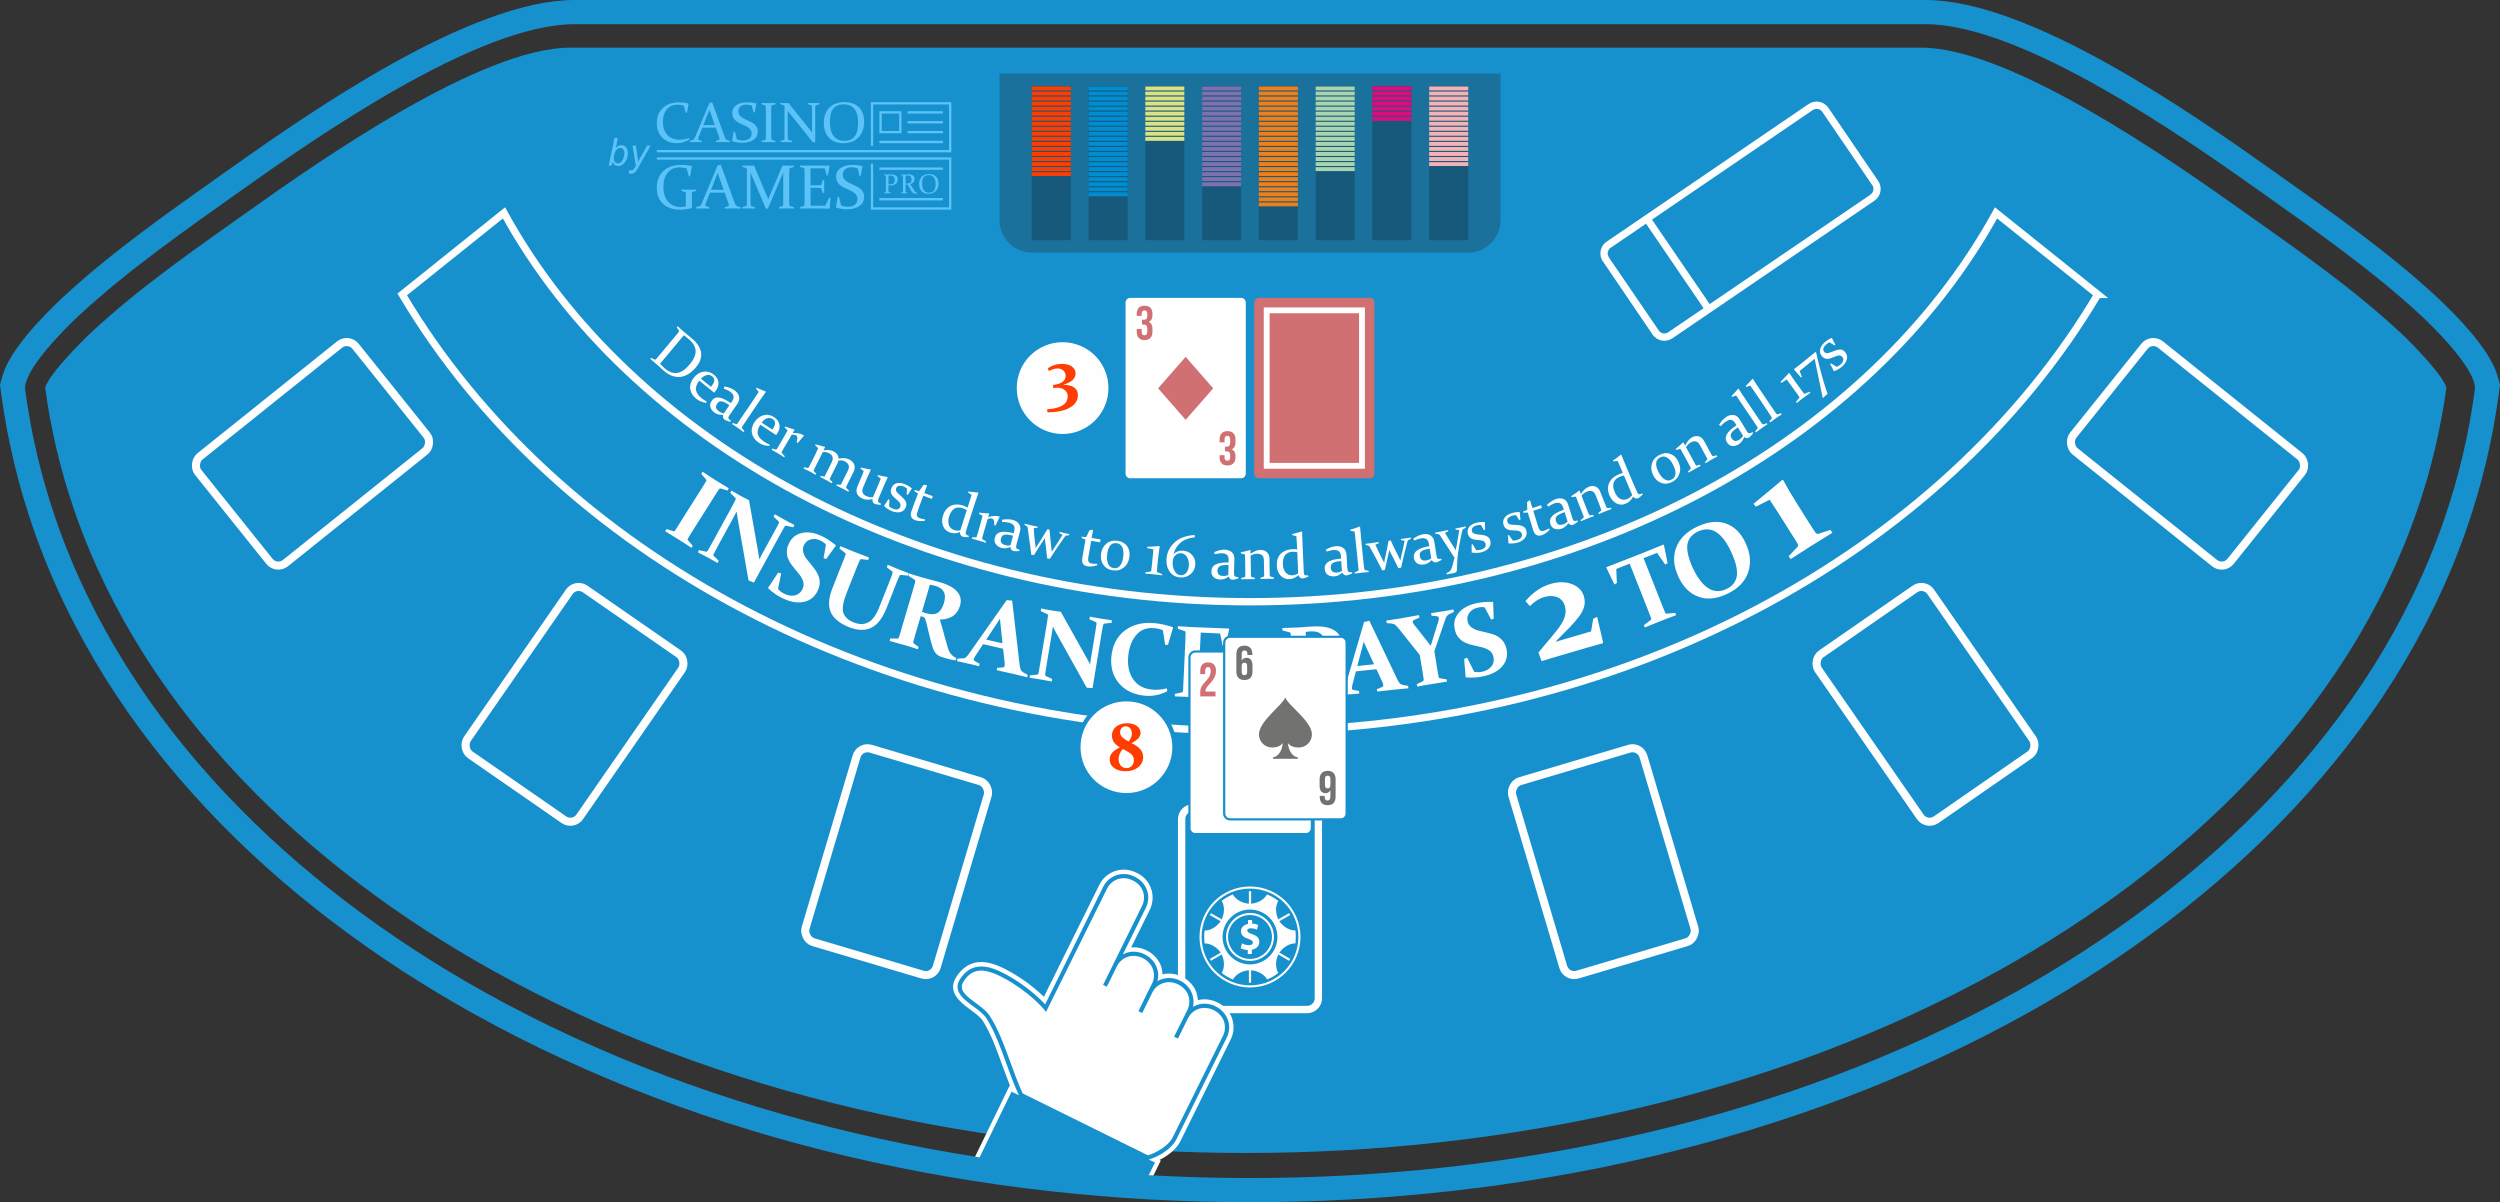 <?xml version="1.0" encoding="UTF-8"?>
<!DOCTYPE svg PUBLIC "-//W3C//DTD SVG 1.1//EN" "http://www.w3.org/Graphics/SVG/1.1/DTD/svg11.dtd">
<!-- Creator: CorelDRAW X7 -->
<svg xmlns="http://www.w3.org/2000/svg" xml:space="preserve" width="2015px" height="969px" version="1.1" style="shape-rendering:geometricPrecision; text-rendering:geometricPrecision; image-rendering:optimizeQuality; fill-rule:evenodd; clip-rule:evenodd"
viewBox="0 0 20150 9690"
 xmlns:xlink="http://www.w3.org/1999/xlink">
 <rect x="0" y="0" width="20150" height="9690" fill="#333333" stroke="none"/>
 <defs>
  <style type="text/css">
   <![CDATA[
    .str0 {stroke:#FEFEFE;stroke-width:59.047}
    .str1 {stroke:#FEFEFE;stroke-width:59.047}
    .fil1 {fill:none}
    .fil16 {fill:#FEFEFE}
    .fil12 {fill:#F5B2B6}
    .fil9 {fill:#EF7F1A}
    .fil11 {fill:#E5097F}
    .fil7 {fill:#DBE285}
    .fil10 {fill:#A8D4AF}
    .fil8 {fill:#7E71B1}
    .fil6 {fill:#008DD2}
    .fil20 {fill:#1691CE}
    .fil0 {fill:#1691CE}
    .fil21 {fill:#1691CE}
    .fil4 {fill:#17597A}
    .fil3 {fill:#1A719C}
    .fil24 {fill:#5BC3F7}
    .fil17 {fill:#D07073}
    .fil5 {fill:#FF3D00}
    .fil2 {fill:#FEFEFE;fill-rule:nonzero}
    .fil18 {fill:#1691CE;fill-rule:nonzero}
    .fil15 {fill:#727271;fill-rule:nonzero}
    .fil22 {fill:#727271;fill-rule:nonzero}
    .fil14 {fill:#D07073;fill-rule:nonzero}
    .fil23 {fill:#D07073;fill-rule:nonzero}
    .fil19 {fill:#FF3D00;fill-rule:nonzero}
    .fil13 {fill:white;fill-rule:nonzero}
   ]]>
  </style>
 </defs>
 <g id="Layer_x0020_1">
  <g id="_931519056">
   <path class="fil0" d="M19718 3124c-32,-108 -295,-374 -375,-447 -389,-361 -833,-669 -1265,-975 -585,-416 -1876,-1318 -2593,-1318 -3630,0 -7259,0 -10888,0 -718,0 -2009,902 -2594,1318 -432,306 -876,614 -1265,975 -79,73 -343,339 -374,447 45,336 124,667 234,987 563,1636 1885,2881 3367,3708 1829,1019 3992,1474 6076,1474 2083,0 4246,-455 6075,-1474 1483,-827 2804,-2072 3367,-3708 110,-320 189,-651 235,-987z"/>
   <path class="fil1 str0" d="M16908 2373c-1235,2083 -3831,3518 -6833,3518 -3002,0 -5598,-1435 -6833,-3518l820 -657c1013,1845 3324,3134 6013,3134 2689,0 5000,-1289 6013,-3134l820 657z"/>
   <rect class="fil1 str1" x="9524" y="6511" width="1102" height="1626" rx="91" ry="91"/>
   <rect class="fil1 str1" transform="matrix(1.057 0.314 -0.314 1.057 6930.11 6008.51)" width="1000" height="1475" rx="83" ry="83"/>
   <rect class="fil1 str1" transform="matrix(0.906 0.628 -0.628 0.906 4640.64 4694.89)" width="1000" height="1475" rx="83" ry="83"/>
   <rect class="fil1 str1" transform="matrix(0.689 0.86 -0.86 0.689 2808.54 2719.74)" width="1000" height="1475" rx="83" ry="83"/>
   <rect class="fil1 str1" transform="matrix(-1.057 0.314 0.314 1.057 13219.9 6008.51)" width="1000" height="1475" rx="83" ry="83"/>
   <rect class="fil1 str1" transform="matrix(-0.906 0.628 0.628 0.906 15509.4 4694.89)" width="1000" height="1475" rx="83" ry="83"/>
   <rect class="fil1 str1" transform="matrix(-0.689 0.86 0.86 0.689 17341.5 2719.74)" width="1000" height="1475" rx="83" ry="83"/>
   <path class="fil2" d="M5586 4273c-8,13 -16,26 -23,37 -7,11 -13,21 -18,30 -4,7 -3,13 4,20l34 38 -9 18c-32,-21 -66,-44 -105,-68 -39,-25 -75,-47 -107,-66l9 -18 54 17c7,2 12,0 16,-5 6,-9 12,-19 20,-30 7,-12 15,-24 23,-38l172 -272c7,-11 14,-22 19,-31 6,-9 11,-18 16,-26 4,-6 3,-11 -1,-16l-37 -43 10 -18c31,21 65,44 104,68 39,25 75,47 107,66l-9 18 -54 -16c-6,-2 -11,-1 -15,5 -6,8 -12,16 -18,26 -6,9 -12,19 -19,30l-173 274zm166 192c-3,7 -3,13 2,17l39 38 -9 18c-32,-18 -58,-32 -78,-44 -20,-11 -47,-25 -80,-42l7 -18 55 12c7,2 12,0 15,-5 11,-19 24,-43 40,-71l154 -282c13,-24 23,-43 31,-59 3,-7 3,-12 -2,-17l-40 -39 9 -19c32,19 58,33 75,43 23,13 46,24 67,34l75 424c3,17 5,35 8,54 9,-17 17,-33 25,-48l101 -185c12,-22 23,-42 31,-59 3,-6 2,-11 -3,-16l-39 -37 10 -19c32,18 58,33 78,44 21,12 47,26 80,42l-9 19 -55 -12c-7,-2 -11,1 -15,7 -9,15 -20,34 -33,58l-215 393 -43 -18 -88 -502c-2,-15 -5,-33 -8,-53 -9,17 -17,34 -25,48l-123 225c-15,28 -27,51 -37,69zm905 -76c-13,-14 -28,-25 -46,-33 -26,-12 -52,-15 -77,-8 -25,7 -43,22 -54,46 -7,14 -10,28 -8,41 1,13 4,26 10,39 6,12 14,25 24,37 9,12 19,24 30,37 12,14 23,29 34,44 12,16 20,32 27,49 7,18 10,36 10,56 0,19 -6,40 -16,63 -23,50 -60,80 -111,91 -50,11 -106,2 -168,-27 -44,-20 -84,-48 -120,-82l-1 -4 81 -123 24 7 -25 125c14,17 32,30 53,40 31,14 60,18 86,11 26,-7 46,-24 58,-50 7,-15 10,-29 9,-42 -1,-13 -5,-26 -11,-39 -6,-13 -14,-25 -24,-38 -10,-12 -20,-24 -31,-37 -11,-14 -23,-29 -34,-44 -11,-15 -20,-31 -26,-48 -6,-17 -10,-35 -9,-55 0,-19 5,-40 16,-63 21,-46 56,-75 105,-86 48,-11 101,-3 158,24 36,16 74,41 115,74l1 4 -78 108 -21 -7 19 -110zm116 13c34,14 72,30 115,47 43,17 82,31 116,44l-6 20 -54 -6c-7,-1 -12,2 -14,8 -4,9 -8,18 -12,29 -5,10 -9,21 -14,33l-82 207c-27,69 -35,120 -25,154 11,34 39,61 85,79 45,18 85,17 118,-2 34,-18 63,-59 87,-121l84 -212c5,-12 9,-23 13,-33 4,-11 7,-21 10,-30 2,-6 1,-11 -5,-15l-41 -31 7 -21c32,14 61,26 85,36 23,9 51,19 85,32l-5 20 -57 -6c-7,-1 -11,2 -14,9 -4,8 -8,17 -12,28 -4,10 -9,21 -14,34l-75 191c-34,86 -76,141 -126,164 -50,24 -109,22 -177,-4 -77,-31 -126,-71 -149,-121 -22,-50 -18,-114 13,-193l82 -208c5,-12 10,-24 14,-34 3,-10 7,-20 10,-28 2,-7 1,-12 -4,-16l-45 -35 7 -19zm610 693c-4,16 -8,30 -12,42 -3,12 -6,23 -9,33 -2,9 -1,15 5,18l36 25 -4 20c-29,-10 -64,-20 -107,-33 -45,-13 -85,-24 -121,-34l4 -20 56 1c7,0 12,-3 14,-9 3,-10 7,-21 11,-34 4,-13 8,-27 12,-43l91 -308c3,-13 7,-25 10,-36 3,-10 5,-20 8,-29 1,-7 0,-12 -6,-16l-47 -30 4 -20c36,12 73,23 111,34 8,2 18,5 30,8 12,3 27,7 44,12 15,4 28,7 39,10 10,3 19,5 25,7 66,19 113,45 139,77 27,32 34,69 22,112 -12,38 -31,66 -58,84 -27,17 -62,27 -105,28 12,38 21,69 27,92 6,24 12,47 19,69 6,23 12,43 17,61 5,17 11,32 17,43 4,5 7,10 11,14 3,4 7,8 11,11 4,3 8,7 13,10 5,3 11,6 17,9l-5 20c-26,-4 -56,-10 -88,-20 -26,-7 -43,-14 -53,-21 -9,-6 -17,-14 -23,-22 -9,-13 -17,-28 -22,-46 -6,-18 -11,-38 -17,-60 -6,-22 -11,-45 -17,-70 -5,-25 -12,-49 -18,-73 -3,-8 -4,-13 -6,-18 -1,-5 -3,-8 -4,-11 -2,-2 -5,-5 -7,-6 -2,-2 -6,-4 -10,-5l-16 -5 -38 129zm48 -163c14,4 26,8 37,12 37,10 66,9 89,-4 22,-14 39,-40 51,-79 11,-38 11,-68 -1,-90 -11,-22 -34,-39 -69,-49 -6,-2 -12,-3 -19,-5 -7,-1 -15,-3 -24,-4l-64 219zm493 260l-45 68c-9,13 -16,23 -21,32 -5,8 -8,14 -9,19 -1,4 -1,8 1,11 2,3 5,5 10,8l35 20 -3 20c-38,-10 -69,-17 -93,-22 -25,-6 -53,-12 -85,-19l2 -20 45 -3c11,0 19,-3 25,-9 7,-6 14,-14 23,-27l305 -433 44 4 60 517c3,20 6,34 10,41 3,8 10,14 19,20l36 20 -3 20c-35,-9 -71,-18 -107,-26 -47,-11 -94,-21 -139,-31l3 -19 41 -3c6,0 10,-1 13,-3 3,-2 5,-5 6,-10 1,-5 1,-13 1,-22 -1,-9 -2,-21 -4,-36l-9 -80 -161 -37zm136 -206c-8,12 -16,25 -25,39l-86 130 131 30 -16 -153c-1,-16 -3,-32 -4,-46zm364 448c-1,8 1,13 8,16l48 22 -2 21c-36,-7 -65,-12 -88,-16 -23,-4 -53,-8 -90,-14l1 -20 56 -5c7,-1 12,-5 13,-11 4,-22 9,-48 14,-79l53 -318c4,-26 7,-48 10,-66 1,-7 -2,-12 -8,-15l-50 -24 2 -21c37,8 65,13 85,16 26,5 51,8 74,11l210 375c9,15 17,31 26,48 2,-18 5,-36 8,-53l34 -207c4,-26 8,-48 10,-67 1,-6 -2,-11 -8,-14l-49 -22 3 -21c36,7 66,12 88,16 24,4 53,8 89,13l-1 21 -57 6c-6,1 -10,5 -12,12 -3,17 -7,39 -12,66l-73 442 -47 -3 -248 -445c-7,-14 -15,-30 -25,-48 -3,20 -5,38 -8,54l-42 252c-5,32 -9,58 -12,78zm990 -237l-23 1 -18 -118c-20,-9 -43,-15 -68,-17 -59,-6 -107,11 -144,52 -37,41 -59,97 -67,169 -8,77 5,140 38,189 34,50 84,78 152,85 38,4 78,1 121,-10l3 23c-57,31 -119,43 -187,36 -87,-10 -155,-43 -204,-102 -48,-58 -68,-131 -59,-217 10,-92 47,-161 112,-209 65,-47 145,-66 240,-56 47,5 95,16 143,32l2 4 -41 138zm186 -143l102 4c65,3 133,6 203,8l3 3 -31 133 -22 3 -21 -99 -156 -7 -10 214 22 1c23,1 48,1 75,2 7,0 12,-3 15,-10l16 -55 27 0c-2,39 -4,68 -5,88 -1,19 -2,47 -3,86l-26 1 -13 -58c-2,-7 -6,-11 -12,-11 -27,-2 -53,-4 -76,-5l-22 -1 -6 139c-1,29 -2,59 -3,88l161 7 56 -104 25 -2 -17 150 -3 3c-67,-4 -132,-7 -195,-10l-107 -5c-34,-1 -70,-3 -107,-4l-1 -20 55 -12c6,-2 10,-6 11,-12 1,-11 2,-23 2,-36 1,-14 2,-28 2,-45l15 -321c0,-13 1,-26 1,-37 1,-11 1,-21 1,-30 0,-7 -3,-12 -9,-14l-53 -18 -1 -21c38,3 74,5 107,7zm935 289c15,2 31,3 46,2 35,-1 62,-13 79,-36 18,-22 25,-55 24,-99 -2,-43 -13,-74 -31,-94 -19,-20 -47,-29 -85,-27 -14,0 -29,2 -44,5l11 249zm6 149c1,16 2,30 2,43 1,13 2,24 3,34 0,7 4,11 11,13l60 14 2 20c-42,1 -85,2 -131,4 -46,3 -88,5 -125,7l-3 -19 53 -18c7,-2 11,-6 11,-13 -1,-10 -1,-23 -1,-36 -1,-13 -1,-28 -2,-44l-15 -321c0,-14 -1,-26 -1,-37 -1,-11 -2,-21 -2,-30 -1,-7 -4,-12 -11,-13l-54 -14 -3 -20c38,-1 76,-2 112,-4 26,-1 50,-2 74,-5 24,-2 45,-3 65,-4 73,-3 128,7 167,30 39,24 59,60 61,110 3,58 -15,104 -52,138 -38,35 -92,53 -163,56 -19,1 -40,1 -63,-1l5 110zm388 -81l-21 78c-4,16 -7,28 -9,37 -2,10 -3,17 -3,22 1,4 3,7 5,10 3,2 7,3 12,4l40 7 3 21c-39,3 -70,6 -95,8 -25,3 -54,6 -87,11l-4 -20 42 -17c10,-4 17,-10 21,-17 4,-8 8,-18 13,-33l148 -508 43 -11 224 470c9,18 16,30 22,36 7,6 15,10 26,12l40 7 3 20c-36,3 -72,6 -109,10 -48,5 -96,11 -142,16l-4 -19 39 -16c5,-2 9,-5 11,-7 2,-3 3,-7 2,-11 0,-6 -2,-13 -6,-21 -4,-9 -9,-20 -15,-33l-34 -73 -165 17zm62 -239c-3,14 -7,29 -11,45l-40 151 135 -14 -65 -140c-7,-15 -13,-29 -19,-42zm541 33l51 -165c5,-14 9,-26 11,-36 3,-10 4,-18 3,-24 -1,-8 -8,-12 -21,-14l-37 -3 -5 -21c30,-4 61,-9 93,-14 30,-5 59,-10 87,-16l5 20 -40 19c-9,5 -15,11 -19,18 -5,7 -9,16 -12,26l-87 254 21 129c3,16 5,31 7,44 3,13 5,24 7,35 1,7 7,10 16,11l47 7 4 19c-34,5 -74,11 -119,19 -46,7 -86,14 -120,21l-5 -19 47 -23c7,-3 9,-8 9,-14 -2,-11 -3,-23 -5,-36 -2,-13 -4,-28 -7,-44l-20 -119 -168 -211c-12,-14 -22,-25 -30,-31 -7,-6 -16,-9 -27,-11l-40 -4 -5 -20c26,-4 64,-9 112,-17 53,-9 103,-18 151,-27l5 20 -39 17c-6,2 -10,5 -12,8 -3,3 -4,6 -3,10 1,6 4,12 9,20 5,7 12,16 20,25l116 147zm434 -310c-19,-3 -37,-2 -57,3 -28,6 -50,20 -65,40 -16,21 -21,44 -15,70 4,16 10,28 19,38 9,9 19,17 32,23 12,7 26,12 41,15 15,4 31,8 47,11 18,4 36,9 55,14 18,5 35,13 51,22 15,10 29,22 41,38 12,15 21,35 27,60 12,53 1,100 -32,139 -33,40 -83,67 -149,82 -47,11 -96,14 -145,10l-3 -3 -12 -146 24 -10 57 114c21,4 42,4 66,-1 33,-8 58,-23 74,-44 17,-22 22,-47 15,-75 -3,-16 -10,-29 -19,-39 -8,-10 -19,-17 -32,-24 -13,-6 -27,-11 -42,-15 -15,-4 -31,-7 -47,-11 -18,-4 -36,-8 -54,-13 -18,-5 -35,-13 -50,-22 -16,-10 -29,-22 -41,-37 -12,-16 -21,-36 -26,-60 -12,-50 -2,-94 30,-133 31,-38 78,-64 139,-78 39,-9 84,-13 137,-12l3 3 4 132 -20 8 -53 -99zm875 92l32 -15 48 207 -3 6c-76,21 -159,44 -248,71 -82,24 -164,48 -245,73l-25 -70c27,-32 52,-62 76,-91 25,-29 46,-54 64,-77 19,-23 34,-45 46,-64 11,-19 20,-37 25,-53 5,-17 8,-32 8,-47 0,-14 -2,-29 -7,-44 -9,-34 -30,-57 -61,-70 -31,-12 -66,-12 -104,-1 -40,11 -78,36 -116,73l-36 -40c59,-70 126,-116 203,-139 64,-18 121,-18 172,2 50,19 83,52 96,98 8,29 9,55 3,80 -6,25 -19,51 -39,79 -20,27 -45,57 -77,90 -32,33 -70,71 -113,114l1 3 283 -83 17 -102zm543 19c-44,18 -86,35 -126,51l-9 -18 54 -40c5,-4 7,-10 5,-16 -7,-19 -17,-43 -28,-73l-145 -367 -108 43 5 113 -20 12 -65 -136 1 -4c62,-24 121,-46 178,-69l105 -41c56,-22 115,-46 177,-72l3 3 30 147 -20 11 -65 -94 -109 43 145 367c12,30 22,54 29,72 3,6 8,9 15,8l66 -6 8 18c-42,15 -84,32 -126,48zm261 -426c37,78 78,132 124,161 45,29 94,31 145,7 50,-23 78,-59 85,-108 6,-49 -9,-114 -47,-194 -35,-76 -75,-128 -119,-157 -45,-28 -94,-30 -147,-5 -51,24 -80,60 -86,109 -5,48 10,111 45,187zm424 -204c40,84 46,164 21,238 -26,75 -83,133 -172,174 -85,40 -162,47 -230,21 -69,-25 -122,-79 -160,-160 -39,-84 -46,-163 -18,-235 27,-73 84,-129 173,-171 85,-39 161,-47 229,-23 68,25 120,76 157,156zm83 -292l-19 -23c82,-67 159,-131 232,-193l7 1c34,63 71,126 111,189l79 126c14,22 27,43 39,61 11,17 22,33 31,47 7,10 15,13 26,10l95 -31 16 23c-64,39 -120,74 -169,105 -49,31 -105,67 -167,107l-17 -22 70 -74c8,-9 9,-17 4,-25 -9,-15 -18,-29 -27,-45 -10,-15 -20,-31 -31,-48l-51 -82c-22,-35 -43,-67 -62,-97 -20,-30 -38,-58 -56,-85l-111 56z"/>
   <g>
    <path class="fil2" d="M5288 2933c-14,-13 -30,-26 -46,-40l6 -8 29 13c4,1 7,1 10,-2 4,-5 9,-10 14,-17 5,-6 11,-13 17,-20l127 -152c6,-7 10,-12 15,-18 4,-5 8,-10 11,-14 2,-3 3,-7 1,-10l-17 -27 6 -9c16,15 31,28 46,41 12,11 24,21 36,30 12,9 24,19 36,30 43,37 67,75 72,114 5,38 -9,77 -42,117 -39,46 -81,72 -126,77 -45,4 -90,-12 -133,-50 -12,-10 -22,-19 -31,-28 -9,-8 -19,-18 -31,-27zm32 -1c6,7 13,14 20,20 6,6 13,13 20,19 32,28 65,39 98,35 33,-5 67,-28 100,-68 33,-39 49,-75 49,-108 -1,-32 -18,-64 -53,-94 -5,-5 -12,-10 -19,-16 -6,-5 -14,-11 -23,-18l-192 230zm372 315c-16,-2 -31,-6 -45,-12 -14,-6 -25,-13 -35,-21 -28,-23 -44,-49 -49,-79 -4,-30 5,-60 27,-88 22,-29 49,-46 79,-51 30,-5 58,3 85,24 22,19 35,40 37,63 1,24 -7,48 -26,72 -2,3 -6,7 -9,10l-120 -97c-21,28 -30,53 -26,75 3,23 18,45 45,67 13,9 26,19 42,28l-5 9zm39 -129l4 -6c14,-18 22,-33 22,-45 0,-13 -5,-24 -16,-33 -15,-12 -30,-15 -47,-10 -16,4 -31,14 -44,29l81 65zm148 148c-28,-20 -49,-30 -63,-31 -14,-2 -26,4 -35,18 -9,13 -12,25 -9,35 3,10 11,19 22,27 14,9 27,15 40,17l45 -66zm-40 -151c34,6 60,16 80,30 21,15 33,31 38,51 4,19 0,39 -14,59l-58 84c-5,7 -9,12 -11,17 -3,4 -4,8 -3,12 0,4 2,7 5,11 4,3 8,8 15,12l-4 9c-8,-2 -16,-4 -26,-8 -10,-3 -16,-6 -19,-8 -13,-9 -18,-23 -13,-40 -28,1 -51,-5 -67,-16 -19,-13 -31,-29 -36,-46 -5,-17 -2,-34 10,-51 14,-21 33,-30 58,-27 25,3 57,18 96,45l11 -15c10,-15 14,-29 11,-42 -2,-12 -12,-24 -28,-36 -12,-8 -29,-16 -50,-24l5 -17zm254 17l4 -7c26,11 52,22 75,31l1 3c-16,21 -37,52 -64,91l-89 132c-16,24 -29,44 -39,59 -2,4 -2,8 1,11l17 22 -5 9c-18,-13 -33,-24 -46,-34 -13,-9 -29,-19 -47,-31l5 -9 27 9c4,1 7,0 10,-3 10,-15 22,-32 34,-51l57 -83c34,-51 61,-91 81,-122l-22 -27zm107 462c-16,0 -31,-2 -45,-7 -15,-5 -27,-10 -37,-17 -30,-20 -49,-44 -56,-74 -8,-29 -2,-59 17,-90 20,-31 44,-50 74,-59 29,-8 58,-3 87,16 24,16 38,35 42,59 5,23 -1,48 -18,73 -2,4 -5,8 -8,12l-128 -84c-19,29 -25,55 -20,77 6,22 23,42 53,61 13,9 27,16 44,24l-5 9zm26 -131l4 -7c12,-19 18,-35 17,-48 0,-12 -7,-22 -19,-30 -16,-10 -31,-12 -47,-6 -16,6 -30,18 -42,34l87 57zm102 -26c26,10 50,18 74,25l2 3 -15 25c36,-2 66,5 91,20l0 1c-16,19 -33,39 -50,59l-9 -4c3,-14 5,-26 6,-35 0,-10 -3,-17 -11,-22 -8,-4 -19,-6 -34,-6l-54 91c-13,22 -22,38 -27,48 -2,4 -2,7 1,10l23 25 -4 9c-22,-13 -39,-24 -53,-33 -14,-8 -30,-18 -49,-28l5 -10 28 8c4,1 7,0 9,-3 4,-6 9,-15 15,-26l43 -73c13,-23 23,-40 29,-52l-24 -24 4 -8zm429 275c-1,8 -4,16 -8,25l-40 79c-8,17 -15,31 -20,41 -2,4 -1,8 2,11l18 17 -4 10c-17,-10 -33,-18 -47,-26 -14,-7 -30,-15 -47,-24l3 -9 24 4c5,1 8,0 10,-3 1,-2 3,-7 7,-14l48 -96c9,-18 11,-33 7,-45 -4,-12 -14,-22 -29,-30 -14,-7 -30,-10 -49,-9l-48 96c-9,18 -18,35 -25,50 -2,5 -2,8 1,10l19 19 -4 9c-17,-10 -33,-18 -47,-26 -15,-7 -31,-16 -51,-25l4 -10 28 6c4,1 7,-1 9,-4 4,-8 9,-17 14,-27l38 -75c9,-19 18,-37 25,-54l-24 -22 2 -9c26,8 52,15 76,21l1 2 -12 26c32,-6 59,-3 80,8 26,13 40,33 41,59 33,-8 63,-6 89,8 20,11 33,25 38,42 6,17 3,37 -7,58l-39 78c-9,18 -16,32 -20,41 -2,4 -1,7 2,10l20 20 -4 10c-19,-11 -35,-20 -50,-27 -14,-7 -30,-15 -47,-24l3 -9 25 4c4,1 7,0 9,-4 1,-1 3,-6 7,-13l48 -96c9,-18 11,-33 7,-45 -4,-12 -14,-22 -30,-31 -16,-8 -33,-10 -53,-7zm276 311c-31,7 -58,6 -81,-4 -23,-11 -38,-25 -45,-42 -6,-17 -5,-37 5,-58l20 -48c14,-33 24,-57 30,-73l-26 -22 2 -8c28,7 54,12 79,16l1 3c-8,17 -18,39 -30,67l-30 72c-8,18 -10,33 -5,45 5,12 15,22 31,28 15,7 32,10 52,9l41 -96c9,-21 16,-39 22,-54l-26 -21 2 -8c28,6 54,12 79,16l1 2c-8,18 -19,41 -31,69 -23,55 -37,88 -42,100 -2,7 -4,12 -5,16 -1,4 -1,8 1,10 1,3 3,6 7,9 4,2 9,5 16,9l-3 9c-8,0 -17,-1 -27,-3 -10,-1 -16,-3 -20,-4 -15,-7 -21,-20 -18,-39zm277 -86c-8,-6 -17,-12 -27,-16 -14,-5 -26,-7 -37,-5 -11,2 -18,8 -22,17 -4,10 -4,18 0,26 3,7 12,17 25,28l16 14c18,16 30,30 36,43 6,13 6,28 0,43 -8,21 -22,34 -43,40 -21,5 -44,3 -69,-7 -23,-9 -44,-23 -64,-42 13,-18 24,-36 35,-54l9 3 -3 55c7,7 18,13 31,18 14,6 26,8 37,5 10,-2 17,-8 22,-19 3,-10 4,-19 0,-27 -3,-7 -10,-16 -21,-25l-20 -18c-18,-15 -29,-29 -33,-42 -4,-12 -3,-26 3,-40 8,-20 21,-33 41,-39 19,-5 41,-3 66,7 22,9 42,21 58,35 -11,16 -22,33 -33,51l-9 -2 2 -49zm132 58c-20,52 -35,94 -46,127 -6,16 -8,28 -5,35 2,8 10,15 23,20 11,3 25,7 43,10l-3 11c-31,4 -56,2 -77,-5 -17,-6 -28,-16 -33,-28 -5,-12 -4,-27 2,-45 11,-30 28,-78 53,-142l-29 -19 2 -10 36 10 36 -51c10,1 18,2 26,2l2 3c-7,18 -14,36 -19,52l-3 9 68 25 -8 22 -68 -26zm350 117c-9,-6 -20,-12 -32,-16 -26,-8 -48,-7 -67,3 -18,11 -33,32 -43,63 -8,26 -9,50 -2,70 7,20 22,33 44,41 14,4 30,5 48,2l52 -163zm12 -150c29,3 56,6 81,8l1 3c-11,33 -23,68 -36,107l-41 127c-7,22 -13,43 -20,64 -3,8 -4,15 -5,20 -1,5 -1,9 0,12 1,4 4,7 8,9 4,2 10,5 17,7l-2 10c-7,0 -16,0 -26,0 -11,-1 -17,-1 -21,-3 -15,-5 -23,-17 -23,-37 -29,11 -55,12 -77,4 -29,-9 -48,-27 -59,-53 -10,-26 -10,-54 -1,-84 13,-39 34,-65 63,-79 29,-14 64,-14 105,-1 9,4 20,9 31,15 11,-35 22,-69 32,-102l-28 -19 1 -8zm88 170c28,3 54,5 79,6l2 2 -8 28c34,-11 65,-13 92,-4l1 1c-11,23 -23,46 -34,70l-10 -1c0,-15 -1,-27 -3,-36 -2,-10 -7,-16 -16,-18 -8,-3 -20,-2 -34,2l-30 102c-7,25 -12,43 -15,53 -1,4 0,8 4,10l28 18 -2 10c-24,-8 -44,-14 -59,-18 -15,-5 -33,-10 -54,-16l2 -10 29 0c4,0 7,-2 8,-5 2,-7 5,-17 9,-29l23 -81c7,-26 12,-45 15,-58l-28 -17 1 -9zm273 186c-33,-9 -56,-11 -70,-8 -14,4 -23,14 -27,30 -4,15 -3,27 4,35 6,9 16,15 30,18 15,5 29,5 42,3l21 -78zm-89 -129c34,-5 63,-5 86,1 24,7 42,18 52,35 11,16 13,36 7,60l-27 99c-2,8 -3,15 -4,20 -1,5 0,9 1,13 2,3 5,6 9,8 4,2 10,4 18,7l-1 9c-8,1 -17,2 -27,2 -11,0 -17,-1 -21,-2 -15,-4 -24,-14 -25,-32 -26,10 -49,13 -69,8 -22,-6 -38,-16 -49,-31 -10,-14 -13,-32 -8,-51 6,-25 22,-40 46,-46 25,-6 60,-3 106,9l5 -18c4,-18 3,-32 -3,-43 -7,-11 -20,-19 -39,-24 -14,-4 -33,-6 -55,-6l-2 -18zm184 32c22,6 39,10 50,13 15,3 33,7 53,11l-2 10 -29 2c2,38 6,81 12,130 2,10 3,20 4,31 5,-9 10,-18 16,-27 20,-31 36,-55 46,-73 11,-18 22,-35 32,-52l17 2c2,21 4,41 6,62 1,21 5,50 9,87 1,11 2,21 3,31 5,-8 10,-17 16,-26 28,-41 51,-78 71,-111l-25 -14 1 -10c13,3 26,7 40,10 14,3 27,6 38,8l-1 10 -20 1c-5,0 -10,3 -14,9 -23,33 -44,62 -62,89 -18,27 -37,57 -59,90l-22 -3c-3,-30 -6,-55 -8,-74 -2,-20 -5,-41 -8,-63 -1,-9 -2,-18 -2,-26 -4,7 -9,14 -14,21 -13,20 -25,38 -36,54 -10,16 -23,37 -38,61l-22 -3c-4,-41 -9,-77 -14,-109 -4,-32 -9,-68 -15,-108 0,-6 -4,-11 -9,-14l-16 -9 2 -10zm535 138c-10,54 -18,99 -23,132 -3,17 -2,29 2,36 3,8 12,13 26,15 11,2 26,3 44,3l-1 11c-29,10 -55,12 -77,9 -18,-3 -30,-10 -37,-21 -7,-11 -9,-26 -6,-45 5,-32 14,-82 26,-150l-31 -13 0 -10 37 3 27 -56c9,-1 18,-2 26,-3l2 2c-4,19 -7,38 -10,55l-1 9 71 12 -3 23 -72 -12zm129 107c-4,31 -2,57 7,77 9,21 24,33 46,36 20,3 37,-4 50,-19 13,-15 22,-40 26,-73 4,-31 2,-56 -7,-76 -9,-19 -24,-30 -46,-33 -20,-3 -37,3 -50,17 -13,15 -22,39 -26,71zm179 23c-5,37 -20,66 -45,85 -25,20 -54,28 -88,23 -33,-4 -59,-19 -76,-43 -18,-25 -24,-54 -20,-89 5,-36 20,-64 44,-84 25,-20 54,-27 90,-22 33,4 58,19 76,42 17,24 24,53 19,88zm144 -71l0 -11c33,-1 66,-3 98,-6l2 3c-4,28 -8,57 -12,88l-6 59c-2,22 -4,39 -5,53 0,4 2,8 6,9l37 14 0 10c-30,-3 -52,-6 -68,-8 -15,-1 -38,-3 -68,-6l0 -10 41 -6c4,-1 6,-3 7,-7 2,-13 3,-28 5,-44l4 -41c4,-33 6,-62 8,-87l-49 -10zm384 -88c-51,6 -90,21 -117,45 -27,23 -45,53 -55,90l0 0c22,-20 48,-29 79,-26 29,2 53,14 71,35 19,21 27,47 25,77 -3,32 -15,58 -39,77 -23,20 -51,28 -83,26 -36,-3 -64,-18 -84,-46 -20,-28 -29,-62 -26,-103 4,-51 24,-94 62,-130 37,-37 92,-58 165,-63l2 18zm-49 231c2,-28 -3,-52 -15,-71 -11,-19 -27,-29 -47,-31 -19,-1 -34,4 -47,17 -13,12 -20,30 -21,53 -2,28 3,52 15,73 12,22 28,33 49,34 18,2 33,-5 45,-19 12,-15 19,-33 21,-56zm320 -7c-34,-1 -57,2 -70,9 -12,7 -18,19 -19,36 0,15 4,26 12,33 8,7 19,10 33,10 16,1 31,-2 42,-8l2 -80zm-116 -104c32,-13 60,-20 84,-20 25,1 44,8 59,21 14,13 21,32 20,57l-3 103c0,8 0,15 1,20 0,5 2,9 4,12 2,3 6,5 10,6 5,1 11,2 19,2l1 10c-7,2 -15,5 -25,8 -10,2 -17,4 -21,4 -16,-1 -26,-9 -32,-26 -23,17 -45,25 -65,24 -23,0 -41,-6 -54,-17 -14,-12 -21,-28 -20,-49 0,-25 11,-44 34,-55 22,-12 57,-17 104,-17l1 -19c0,-18 -4,-32 -13,-41 -9,-9 -24,-13 -43,-14 -15,0 -33,3 -55,8l-6 -17zm214 2c27,-6 53,-12 77,-19l2 2 0 29c28,-21 54,-31 78,-32 23,0 41,6 55,19 13,13 20,31 20,55l1 87c0,21 1,36 1,46 1,4 3,7 7,8l27 8 0 10c-21,0 -40,0 -55,0 -16,1 -34,1 -53,2l-1 -10 24 -8c3,-1 5,-4 6,-7 0,-3 0,-8 0,-16l-2 -107c0,-21 -5,-35 -15,-44 -9,-8 -23,-12 -42,-12 -16,0 -33,5 -50,15l2 108c0,20 0,39 1,56 0,4 2,7 5,8l26 8 0 10c-20,0 -38,0 -53,0 -16,0 -35,1 -57,1l-1 -10 29 -8c3,-2 5,-5 5,-8 0,-11 0,-21 0,-30l-1 -85c-1,-21 -1,-41 -2,-59l-32 -9 -2 -8zm456 -1c-11,-3 -23,-4 -36,-4 -28,1 -48,10 -62,27 -13,17 -19,41 -18,74 1,28 9,50 22,66 14,16 32,24 55,23 15,-1 30,-6 46,-15l-7 -171zm-42 -146c29,-7 55,-14 79,-21l2 2c1,35 2,73 4,113l6 134c1,23 2,45 3,68 0,8 1,15 1,20 1,5 3,9 5,11 3,3 6,5 10,5 5,1 11,1 19,1l2 10c-7,3 -15,6 -25,9 -10,4 -17,5 -20,5 -17,1 -28,-8 -34,-26 -24,20 -48,31 -72,32 -30,1 -54,-9 -73,-29 -18,-21 -29,-47 -30,-79 -2,-41 9,-73 31,-96 23,-23 56,-36 98,-38 10,-1 22,0 35,2 -2,-37 -4,-72 -6,-106l-33 -9 -2 -8zm396 217c-33,3 -56,8 -68,16 -12,8 -17,20 -16,37 1,16 6,27 15,32 8,6 20,9 34,8 16,-2 29,-6 41,-12l-6 -81zm-124 -92c30,-17 58,-26 82,-28 24,-2 44,4 60,16 15,12 24,30 25,55l6 102c1,9 2,15 3,20 0,6 2,9 5,12 2,2 6,4 11,5 4,0 11,1 19,0l2 10c-7,3 -15,6 -25,10 -10,3 -17,5 -20,6 -16,1 -27,-7 -35,-23 -21,19 -42,29 -62,30 -23,2 -41,-2 -56,-12 -14,-11 -22,-26 -24,-47 -2,-25 8,-44 29,-58 21,-14 56,-22 103,-26l-1 -19c-1,-18 -7,-32 -17,-40 -10,-8 -25,-11 -44,-10 -15,1 -33,6 -54,13l-7 -16zm199 -152l-3 -8c28,-8 54,-17 77,-26l3 2c2,27 5,64 10,111l16 160c3,29 6,52 8,70 1,5 4,8 8,8l27 6 1 10c-21,1 -40,3 -56,5 -16,2 -34,4 -56,7l-2 -10 27 -11c4,-2 5,-5 5,-9 -1,-18 -3,-39 -6,-62l-10 -100c-6,-61 -12,-110 -16,-147l-33 -6zm121 105c23,-2 40,-5 51,-6 16,-2 33,-5 53,-8l3 10 -28 11c16,35 35,74 57,118 5,9 10,18 14,28 2,-10 4,-21 6,-31 8,-36 14,-65 18,-85 4,-21 8,-41 11,-60l18 -5c8,19 17,38 26,57 9,19 22,44 39,78 5,9 9,19 13,28 2,-10 4,-20 6,-31 12,-48 21,-91 28,-129l-28 -4 -2 -10c13,-1 26,-3 41,-5 14,-2 27,-4 38,-6l3 10 -19 8c-5,2 -8,7 -10,13 -10,39 -19,74 -27,106 -7,31 -16,66 -24,105l-22 5c-13,-27 -24,-49 -33,-67 -9,-17 -19,-35 -29,-55 -4,-9 -8,-16 -11,-24 -2,8 -4,16 -6,25 -5,23 -10,44 -14,63 -5,19 -10,43 -16,71l-21 5c-18,-36 -35,-69 -50,-97 -15,-28 -33,-60 -52,-95 -3,-6 -7,-9 -13,-10l-18 -3 -2 -10zm517 39c-33,5 -56,13 -67,22 -11,9 -15,22 -12,38 2,16 8,26 17,31 9,5 21,6 35,4 15,-3 29,-8 40,-16l-13 -79zm-132 -81c29,-19 55,-31 79,-35 24,-4 45,-1 61,10 16,11 27,28 30,53l16 101c1,9 2,15 4,20 1,5 3,9 6,11 2,2 6,4 11,4 5,0 11,0 19,-1l3 9c-7,4 -15,8 -24,12 -10,5 -16,7 -19,8 -16,2 -28,-4 -37,-19 -19,20 -39,32 -59,35 -23,4 -42,2 -57,-7 -15,-9 -25,-24 -28,-44 -4,-25 4,-45 24,-61 20,-15 53,-27 100,-35l-3 -19c-3,-18 -10,-31 -20,-38 -11,-7 -26,-9 -45,-6 -14,3 -32,8 -53,18l-8 -16zm176 -48c20,-4 37,-7 53,-10 11,-2 27,-6 51,-11l2 9 -26 14c9,16 20,33 31,52 12,19 24,38 37,59 6,8 12,18 18,29 2,-13 5,-26 8,-40 3,-20 7,-40 10,-60 4,-19 7,-40 10,-63l-28 -3 -3 -9c12,-2 26,-5 41,-8 14,-3 28,-6 41,-9l3 10 -21 11c-4,2 -7,6 -8,12 -4,15 -7,31 -11,49 -11,54 -19,98 -23,132 -3,23 -6,47 -7,71 -1,23 -2,44 -2,61 0,8 -2,15 -5,20 -4,5 -14,9 -30,12 -16,3 -32,6 -47,8l-3 -9c16,-7 28,-15 35,-25 8,-14 18,-46 30,-99l1 -5 -4 0c-43,-68 -82,-127 -116,-179 -3,-4 -7,-6 -13,-7l-22 -3 -2 -9z"/>
    <path class="fil2" d="M11936 4231c-10,-1 -20,0 -31,3 -15,3 -26,9 -34,17 -7,8 -10,17 -8,27 2,10 7,17 14,21 7,4 20,7 37,9l21 2c23,2 41,7 53,15 13,7 21,18 24,34 5,23 1,42 -14,59 -14,16 -34,28 -60,34 -24,5 -49,6 -76,2 0,-22 0,-43 -1,-64l9 -4 28 48c10,1 22,0 36,-3 14,-3 25,-9 33,-17 7,-8 10,-18 7,-29 -2,-10 -7,-17 -14,-22 -7,-5 -18,-7 -32,-9l-26 -2c-23,-3 -40,-8 -50,-16 -11,-9 -18,-20 -21,-35 -5,-21 -1,-40 12,-56 13,-15 33,-26 58,-32 24,-6 47,-7 68,-5 -1,20 0,40 1,61l-9 4 -25 -42zm283 -79c-10,0 -20,2 -31,5 -14,4 -25,11 -33,19 -7,9 -9,18 -6,28 3,9 8,16 15,20 7,4 20,6 37,6l21 1c24,1 42,5 54,12 13,6 22,17 26,33 7,22 3,41 -10,59 -13,17 -32,30 -58,38 -23,7 -49,9 -76,7 -1,-22 -2,-44 -5,-64l9 -4 31 45c10,1 22,-1 35,-5 15,-4 25,-10 32,-19 7,-8 9,-18 6,-29 -3,-10 -8,-17 -16,-21 -7,-4 -18,-7 -32,-7l-26 -1c-23,-1 -40,-5 -51,-13 -11,-7 -19,-19 -23,-34 -6,-20 -3,-39 9,-55 12,-17 31,-29 56,-37 24,-7 46,-10 67,-8 1,19 2,39 5,60l-9 5 -27 -41zm139 -35c16,54 30,96 40,129 5,16 11,26 18,31 7,5 17,5 30,0 11,-3 24,-9 40,-18l5 10c-22,23 -44,38 -65,45 -17,5 -31,5 -42,-2 -11,-6 -20,-18 -26,-37 -9,-30 -24,-78 -44,-144l-34 2 -5 -9 35 -15 -2 -62c8,-5 15,-10 21,-15l3 1c6,19 11,37 17,54l2 8 69 -23 8 22 -70 23zm253 11c-33,11 -54,22 -63,32 -10,11 -12,24 -7,40 5,15 12,24 22,28 10,4 21,3 35,-1 15,-5 27,-13 37,-22l-24 -77zm-143 -59c26,-23 50,-39 73,-47 23,-8 44,-7 62,0 17,8 30,24 37,48l31 98c2,8 4,14 6,19 3,5 5,8 8,10 3,2 7,2 12,2 5,-1 11,-2 18,-4l4 8c-5,5 -12,10 -21,16 -9,6 -15,10 -18,11 -15,5 -28,0 -39,-13 -16,23 -34,37 -53,44 -22,7 -41,7 -58,1 -16,-6 -28,-19 -34,-39 -8,-24 -3,-45 15,-64 17,-18 48,-35 93,-50l-5 -18c-6,-18 -14,-29 -26,-35 -11,-5 -26,-5 -45,1 -14,5 -30,14 -49,26l-11 -14zm196 -70c23,-15 45,-30 65,-45l3 1 10 27c19,-30 39,-49 62,-58 21,-9 40,-9 57,-2 17,7 30,22 38,44l32 81c7,19 13,33 17,42 1,4 4,6 9,6l28 -2 4 9c-20,7 -38,14 -52,20 -15,6 -31,13 -49,21l-5 -9 20 -16c3,-3 4,-6 3,-10 -1,-2 -3,-7 -5,-14l-39 -100c-8,-19 -17,-30 -29,-35 -12,-5 -27,-3 -44,4 -15,6 -29,16 -42,32l39 100c8,19 15,36 21,52 2,4 5,6 8,6l27 -3 4 10c-19,7 -36,13 -51,19 -14,6 -32,14 -52,22l-4 -9 23 -18c3,-3 4,-6 3,-10 -4,-9 -8,-19 -11,-28l-31 -78c-7,-20 -15,-38 -22,-55l-33 4 -4 -8zm425 -166c-11,1 -23,5 -35,10 -25,11 -41,27 -48,47 -7,21 -4,46 9,76 11,26 25,44 43,54 19,10 39,11 60,1 14,-6 26,-16 38,-30l-67 -158zm-89 -121c24,-16 46,-32 65,-48l3 1c13,33 27,68 43,105l52 123c9,21 18,41 27,61 3,8 6,14 8,19 3,4 6,7 9,9 3,1 7,2 11,1 5,-1 11,-3 18,-6l5 8c-5,5 -12,11 -20,18 -8,7 -14,11 -17,12 -15,7 -29,3 -41,-12 -16,27 -34,46 -56,55 -27,13 -53,12 -78,0 -25,-13 -43,-34 -56,-63 -16,-37 -17,-71 -4,-101 13,-30 39,-54 78,-71 9,-4 20,-8 33,-11 -14,-33 -28,-65 -42,-97l-34 4 -4 -7zm367 92c14,27 30,47 49,59 18,12 37,13 57,2 19,-9 29,-24 31,-44 2,-21 -4,-45 -19,-75 -14,-28 -30,-48 -49,-58 -18,-11 -37,-12 -56,-1 -18,9 -29,24 -31,43 -3,20 3,44 18,74zm159 -86c17,34 21,66 11,97 -9,30 -29,54 -60,70 -29,15 -58,18 -86,8 -28,-10 -50,-30 -66,-62 -16,-32 -20,-63 -11,-94 9,-30 29,-54 61,-70 30,-16 59,-19 86,-9 28,9 50,29 65,60zm-20 -99c22,-18 41,-35 59,-53l4 1 13 25c15,-32 33,-54 54,-66 20,-11 39,-14 57,-9 17,5 32,18 43,39l41 76c10,18 17,31 22,40 3,4 6,5 10,4l27 -6 6 9c-19,10 -36,19 -50,27 -13,8 -29,17 -45,27l-6 -9 18 -18c2,-3 3,-6 1,-10 -1,-2 -3,-6 -7,-13l-51 -94c-9,-18 -20,-28 -33,-31 -12,-4 -26,0 -43,9 -14,8 -26,20 -37,37l51 94c10,18 19,35 27,49 2,4 5,6 9,5l26 -6 5 9c-18,9 -34,18 -48,26 -13,8 -30,17 -48,28l-6 -8 21 -22c2,-3 3,-6 1,-9 -5,-9 -9,-18 -14,-27l-40 -73c-10,-19 -20,-36 -29,-52l-32 8 -6 -7zm501 -174c-29,19 -46,34 -53,47 -7,13 -6,27 3,41 9,13 18,20 28,21 11,1 22,-3 34,-10 13,-9 23,-19 30,-31l-42 -68zm-152 -21c19,-29 38,-50 59,-64 20,-13 40,-18 60,-15 19,3 35,15 48,36l53 87c4,7 8,13 11,17 3,4 7,6 10,7 3,1 7,1 12,-1 4,-1 10,-4 17,-8l6 7c-4,6 -10,13 -17,21 -7,8 -12,13 -15,15 -13,8 -27,7 -41,-3 -10,26 -24,45 -41,56 -19,13 -37,18 -55,16 -17,-2 -32,-11 -42,-29 -14,-21 -14,-43 -2,-65 12,-23 38,-47 78,-73l-10 -16c-9,-16 -20,-25 -33,-27 -12,-2 -27,2 -43,13 -12,8 -26,20 -42,37l-13 -11zm106 -225l-6 -6c20,-21 39,-41 55,-60l3 0c14,23 35,54 61,93l89 132c17,25 30,44 40,59 3,3 7,4 11,3l26 -9 6 8c-18,12 -34,23 -47,32 -13,10 -28,21 -46,34l-6 -8 18 -23c2,-3 3,-7 1,-10 -10,-16 -22,-33 -34,-51l-57 -84c-34,-50 -61,-90 -82,-121l-32 11zm114 -80l-5 -6c20,-21 38,-41 55,-60l3 0c14,23 34,53 61,93l89 132c16,24 30,44 40,58 3,4 6,5 10,3l27 -8 6 8c-18,12 -34,23 -47,32 -13,9 -29,20 -46,33l-7 -8 18 -22c3,-4 3,-7 1,-10 -10,-16 -21,-33 -34,-52l-56 -83c-34,-51 -62,-91 -83,-121l-32 11zm283 -33l-7 -8c23,-24 46,-48 68,-72l3 0c15,24 32,49 50,73l35 49c12,17 23,31 31,42 3,3 6,4 10,3l37 -16 7 8c-25,18 -43,31 -56,41 -12,9 -31,23 -54,42l-7 -8 26 -32c3,-3 3,-7 1,-10 -8,-11 -16,-23 -26,-36l-24 -33c-19,-26 -36,-49 -51,-70l-43 27zm333 121l-65 -315 -121 98 18 47 -6 7 -57 -66 0 -3c15,-12 30,-23 44,-34 15,-12 29,-23 42,-34l11 -9c13,-11 26,-21 39,-31 12,-11 24,-21 36,-30l7 7c4,20 8,39 13,59 5,20 10,40 15,60 5,20 10,40 16,59 5,20 10,38 16,57 5,18 11,35 16,51 5,16 10,31 15,44l-37 34 -2 -1zm54 -448c-8,4 -17,10 -25,17 -12,10 -19,20 -23,31 -3,11 -1,20 5,28 7,7 14,11 22,12 9,0 21,-3 37,-10l19 -7c22,-9 40,-13 55,-13 14,1 26,8 36,20 15,17 20,37 15,58 -5,22 -18,41 -38,59 -19,16 -41,29 -67,38 -10,-20 -19,-39 -30,-57l6 -7 47 29c10,-4 20,-10 30,-19 12,-10 19,-21 22,-31 3,-11 1,-20 -7,-29 -6,-8 -14,-12 -22,-13 -9,-1 -20,2 -32,7l-25 10c-21,9 -38,12 -51,10 -13,-3 -25,-10 -35,-22 -13,-16 -18,-34 -14,-55 5,-20 17,-38 37,-56 18,-16 38,-28 58,-36 8,18 17,35 28,54l-6 7 -42 -25z"/>
   </g>
   <path class="fil3" d="M8056 593l4038 0 0 1183c0,143 -117,260 -260,260l-3518 0c-143,0 -260,-117 -260,-260l0 -1183z"/>
   <rect class="fil4" x="8316" y="693" width="315" height="1243"/>
   <rect class="fil4" x="9231" y="693" width="315" height="1243"/>
   <rect class="fil4" x="9689" y="693" width="315" height="1243"/>
   <rect class="fil4" x="10146" y="693" width="315" height="1243"/>
   <rect class="fil4" x="10604" y="693" width="315" height="1243"/>
   <rect class="fil4" x="11061" y="693" width="315" height="1243"/>
   <rect class="fil4" x="11519" y="693" width="315" height="1243"/>
   <rect class="fil4" x="8774" y="693" width="315" height="1243"/>
   <path class="fil5" d="M8631 1388l0 31 -315 0 0 -31 315 0zm0 -691l0 32 -315 0 0 -32 315 0zm0 41l0 31 -315 0 0 -31 315 0zm0 40l0 32 -315 0 0 -32 315 0zm0 41l0 32 -315 0 0 -32 315 0zm0 41l0 31 -315 0 0 -31 315 0zm0 40l0 32 -315 0 0 -32 315 0zm0 41l0 32 -315 0 0 -32 315 0zm0 41l0 31 -315 0 0 -31 315 0zm0 40l0 32 -315 0 0 -32 315 0zm0 41l0 31 -315 0 0 -31 315 0zm0 40l0 32 -315 0 0 -32 315 0zm0 41l0 32 -315 0 0 -32 315 0zm0 41l0 31 -315 0 0 -31 315 0zm0 40l0 32 -315 0 0 -32 315 0zm0 41l0 32 -315 0 0 -32 315 0zm0 41l0 31 -315 0 0 -31 315 0zm0 40l0 32 -315 0 0 -32 315 0z"/>
   <path class="fil6" d="M9089 1550l0 32 -315 0 0 -32 315 0zm0 -853l0 32 -315 0 0 -32 315 0zm0 41l0 31 -315 0 0 -31 315 0zm0 40l0 32 -315 0 0 -32 315 0zm0 41l0 32 -315 0 0 -32 315 0zm0 41l0 31 -315 0 0 -31 315 0zm0 40l0 32 -315 0 0 -32 315 0zm0 41l0 32 -315 0 0 -32 315 0zm0 41l0 31 -315 0 0 -31 315 0zm0 40l0 32 -315 0 0 -32 315 0zm0 41l0 31 -315 0 0 -31 315 0zm0 40l0 32 -315 0 0 -32 315 0zm0 41l0 32 -315 0 0 -32 315 0zm0 41l0 31 -315 0 0 -31 315 0zm0 40l0 32 -315 0 0 -32 315 0zm0 41l0 32 -315 0 0 -32 315 0zm0 41l0 31 -315 0 0 -31 315 0zm0 40l0 32 -315 0 0 -32 315 0zm0 41l0 31 -315 0 0 -31 315 0zm0 40l0 32 -315 0 0 -32 315 0zm0 41l0 32 -315 0 0 -32 315 0zm0 41l0 31 -315 0 0 -31 315 0z"/>
   <path class="fil7" d="M9546 1103l0 32 -315 0 0 -32 315 0zm0 -406l0 32 -315 0 0 -32 315 0zm0 41l0 31 -315 0 0 -31 315 0zm0 40l0 32 -315 0 0 -32 315 0zm0 41l0 32 -315 0 0 -32 315 0zm0 41l0 31 -315 0 0 -31 315 0zm0 40l0 32 -315 0 0 -32 315 0zm0 41l0 32 -315 0 0 -32 315 0zm0 41l0 31 -315 0 0 -31 315 0zm0 40l0 32 -315 0 0 -32 315 0zm0 41l0 31 -315 0 0 -31 315 0z"/>
   <path class="fil8" d="M10004 1469l0 32 -315 0 0 -32 315 0zm0 -772l0 32 -315 0 0 -32 315 0zm0 41l0 31 -315 0 0 -31 315 0zm0 40l0 32 -315 0 0 -32 315 0zm0 41l0 32 -315 0 0 -32 315 0zm0 41l0 31 -315 0 0 -31 315 0zm0 40l0 32 -315 0 0 -32 315 0zm0 41l0 32 -315 0 0 -32 315 0zm0 41l0 31 -315 0 0 -31 315 0zm0 40l0 32 -315 0 0 -32 315 0zm0 41l0 31 -315 0 0 -31 315 0zm0 40l0 32 -315 0 0 -32 315 0zm0 41l0 32 -315 0 0 -32 315 0zm0 41l0 31 -315 0 0 -31 315 0zm0 40l0 32 -315 0 0 -32 315 0zm0 41l0 32 -315 0 0 -32 315 0zm0 41l0 31 -315 0 0 -31 315 0zm0 40l0 32 -315 0 0 -32 315 0zm0 41l0 31 -315 0 0 -31 315 0zm0 40l0 32 -315 0 0 -32 315 0z"/>
   <path class="fil9" d="M10461 1632l0 31 -315 0 0 -31 315 0zm0 -935l0 32 -315 0 0 -32 315 0zm0 41l0 31 -315 0 0 -31 315 0zm0 40l0 32 -315 0 0 -32 315 0zm0 41l0 32 -315 0 0 -32 315 0zm0 41l0 31 -315 0 0 -31 315 0zm0 40l0 32 -315 0 0 -32 315 0zm0 41l0 32 -315 0 0 -32 315 0zm0 41l0 31 -315 0 0 -31 315 0zm0 40l0 32 -315 0 0 -32 315 0zm0 41l0 31 -315 0 0 -31 315 0zm0 40l0 32 -315 0 0 -32 315 0zm0 41l0 32 -315 0 0 -32 315 0zm0 41l0 31 -315 0 0 -31 315 0zm0 40l0 32 -315 0 0 -32 315 0zm0 41l0 32 -315 0 0 -32 315 0zm0 41l0 31 -315 0 0 -31 315 0zm0 40l0 32 -315 0 0 -32 315 0zm0 41l0 31 -315 0 0 -31 315 0zm0 40l0 32 -315 0 0 -32 315 0zm0 41l0 32 -315 0 0 -32 315 0zm0 41l0 31 -315 0 0 -31 315 0zm0 40l0 32 -315 0 0 -32 315 0zm0 41l0 32 -315 0 0 -32 315 0z"/>
   <path class="fil10" d="M10919 1347l0 32 -315 0 0 -32 315 0zm0 -650l0 32 -315 0 0 -32 315 0zm0 41l0 31 -315 0 0 -31 315 0zm0 40l0 32 -315 0 0 -32 315 0zm0 41l0 32 -315 0 0 -32 315 0zm0 41l0 31 -315 0 0 -31 315 0zm0 40l0 32 -315 0 0 -32 315 0zm0 41l0 32 -315 0 0 -32 315 0zm0 41l0 31 -315 0 0 -31 315 0zm0 40l0 32 -315 0 0 -32 315 0zm0 41l0 31 -315 0 0 -31 315 0zm0 40l0 32 -315 0 0 -32 315 0zm0 41l0 32 -315 0 0 -32 315 0zm0 41l0 31 -315 0 0 -31 315 0zm0 40l0 32 -315 0 0 -32 315 0zm0 41l0 32 -315 0 0 -32 315 0zm0 41l0 31 -315 0 0 -31 315 0z"/>
   <path class="fil11" d="M11376 941l0 32 -315 0 0 -32 315 0zm0 -244l0 32 -315 0 0 -32 315 0zm0 41l0 31 -315 0 0 -31 315 0zm0 40l0 32 -315 0 0 -32 315 0zm0 41l0 32 -315 0 0 -32 315 0zm0 41l0 31 -315 0 0 -31 315 0zm0 40l0 32 -315 0 0 -32 315 0z"/>
   <path class="fil12" d="M11834 1307l0 31 -315 0 0 -31 315 0zm0 -610l0 32 -315 0 0 -32 315 0zm0 41l0 31 -315 0 0 -31 315 0zm0 40l0 32 -315 0 0 -32 315 0zm0 41l0 32 -315 0 0 -32 315 0zm0 41l0 31 -315 0 0 -31 315 0zm0 40l0 32 -315 0 0 -32 315 0zm0 41l0 32 -315 0 0 -32 315 0zm0 41l0 31 -315 0 0 -31 315 0zm0 40l0 32 -315 0 0 -32 315 0zm0 41l0 31 -315 0 0 -31 315 0zm0 40l0 32 -315 0 0 -32 315 0zm0 41l0 32 -315 0 0 -32 315 0zm0 41l0 31 -315 0 0 -31 315 0zm0 40l0 32 -315 0 0 -32 315 0zm0 41l0 32 -315 0 0 -32 315 0z"/>
   <path class="fil2" d="M12949 1948l1629 -1110c26,-17 57,-23 86,-17 29,5 55,22 73,48l401 589 1 1c17,26 23,56 17,85 -5,28 -20,54 -45,71l0 1 -2 1 -1630 1110c-26,17 -56,23 -85,18 -29,-6 -56,-22 -74,-48l-399 -588 0 0 -2 -2c-18,-26 -23,-57 -18,-86 5,-28 21,-54 45,-71l0 0 3 -2zm366 -178l465 681 1293 -880 2 -2c13,-9 21,-22 24,-36 2,-13 0,-28 -8,-41l-1 0 -402 -590c-8,-13 -21,-21 -35,-23 -14,-3 -29,0 -42,8l-1296 883zm416 714l-464 -681 -282 192 0 0 -3 1c-12,9 -20,22 -23,36 -3,14 0,28 8,41l0 1 402 589c9,13 22,21 36,24 14,2 29,0 41,-9l285 -194z"/>
   <path class="fil0" d="M10582 6675c0,30 -24,57 -55,57l-893 0c-31,0 -56,-27 -56,-57l0 -1377c0,-30 26,-56 56,-56l893 0c30,0 55,26 55,56l0 1377z"/>
   <path id="path14" class="fil13" d="M10565 6675c0,22 -18,39 -38,39l-893 0c-21,0 -38,-17 -38,-39l0 -1377c0,-21 17,-38 38,-38l893 0c20,0 38,17 38,38l0 1377z"/>
   <path class="fil14" d="M10439 6532c-8,16 -17,24 -33,24 -18,0 -32,-14 -32,-32 0,-33 60,-73 65,-91 5,17 65,58 65,91 0,18 -15,32 -33,32 -16,0 -24,-8 -32,-24l0 0z"/>
   <path class="fil0" d="M10863 6557c0,31 -25,56 -56,56l-893 0c-31,0 -56,-25 -56,-56l0 -1377c0,-32 25,-56 56,-56l893 0c31,0 56,24 56,56l0 1377z"/>
   <path id="path14_0" class="fil13" d="M10845 6557c0,21 -17,38 -38,38l-893 0c-21,0 -38,-17 -38,-38l0 -1377c0,-22 17,-39 38,-39l893 0c21,0 38,17 38,39l0 1377z"/>
   <path class="fil15" d="M10380 5989c20,26 50,36 88,36 58,0 106,-46 106,-106 0,-106 -199,-240 -215,-298 -17,58 -212,192 -212,298 0,60 48,106 106,106 36,0 66,-10 86,-36 -5,71 -45,114 -78,114 0,3 0,8 0,13 33,0 66,0 98,0 36,0 69,0 101,0 0,-5 0,-10 0,-13 -35,0 -73,-43 -80,-114l0 0z"/>
   <g>
    <path class="fil16" d="M10075 7183c3,0 6,0 9,0l0 101c56,-5 107,-35 128,-75 33,13 64,31 91,52 -24,39 -24,98 0,149l87 -50c3,4 6,10 9,15l-88 50c33,46 84,76 130,74 2,18 3,35 3,53 0,17 -1,35 -3,52 -46,-1 -97,28 -129,74l87 51c-3,5 -6,10 -9,15l-87 -51c-24,51 -24,110 0,149 -27,22 -58,39 -90,52 -22,-40 -73,-69 -129,-74l0 101c-3,0 -6,0 -9,0 -3,0 -6,0 -9,0l0 -101c-56,5 -107,34 -128,75 -33,-14 -64,-31 -91,-53 24,-39 24,-98 0,-149l-87 51c-3,-5 -6,-10 -9,-15l88 -51c-33,-46 -84,-75 -130,-74 -2,-17 -3,-34 -3,-52 0,-18 1,-35 3,-52 46,1 97,-28 129,-75l-87 -50c3,-5 6,-10 9,-15l87 50c24,-51 24,-109 0,-149 27,-21 58,-39 90,-52 22,41 73,70 129,75l0 -101c3,0 6,0 9,0zm0 148c122,0 221,99 221,221 0,122 -99,221 -221,221 -122,0 -221,-99 -221,-221 0,-122 99,-221 221,-221z"/>
    <path class="fil2" d="M10075 7145c112,0 214,45 288,119 73,74 119,175 119,288 0,112 -46,214 -119,287 -73,74 -174,119 -286,120l-2 0c-112,0 -214,-46 -288,-119 -73,-74 -118,-175 -119,-286l0 -2c0,-112 46,-214 119,-288 74,-73 175,-119 288,-119zm276 131c-71,-71 -168,-114 -276,-114 -108,0 -205,43 -276,114 -71,71 -114,168 -114,276l0 0c0,108 43,205 114,276 71,70 168,114 276,114l0 0c108,0 206,-44 276,-114 71,-71 114,-169 114,-276 0,-108 -43,-206 -114,-276z"/>
    <path class="fil2" d="M10075 7358c53,0 102,22 137,57 35,35 56,83 56,137l0 0c0,53 -21,102 -56,137 -35,34 -84,56 -137,56l0 0c-54,0 -102,-22 -137,-56 -35,-35 -56,-84 -56,-137 0,-53 21,-102 56,-137 35,-35 84,-56 137,-57zm125 69c-32,-32 -76,-52 -125,-52 -49,0 -93,20 -125,52 -32,32 -52,76 -52,125 0,49 20,93 52,125 32,32 76,52 125,52l0 0c49,0 93,-20 125,-52 32,-32 52,-76 52,-125 0,-49 -20,-93 -52,-125z"/>
    <path class="fil2" d="M10090 7689l0 -34c39,-7 60,-33 60,-63 0,-30 -16,-48 -56,-62 -29,-11 -41,-18 -41,-29 0,-10 8,-19 29,-19 25,0 40,8 49,11l10 -38c-12,-5 -27,-10 -49,-11l0 -29 -33 0 0 32c-36,7 -57,30 -57,59 0,33 25,50 61,62 24,8 35,16 35,29 0,14 -13,21 -32,21 -22,0 -42,-7 -56,-15l-10 40c13,7 35,13 57,14l0 32 33 0z"/>
   </g>
   <path id="path14_1" class="fil13" d="M10041 3817c0,21 -17,38 -38,38l-893 0c-21,0 -38,-17 -38,-38l0 -1378c0,-21 17,-38 38,-38l893 0c21,0 38,17 38,38l0 1378z"/>
   <path class="fil14" d="M9247 2548c0,21 -10,29 -26,29l-17 0 0 39 15 0c19,0 28,9 28,35l0 20c0,25 -9,31 -23,31 -13,0 -22,-7 -22,-27l0 -24 -40 0 0 22c0,43 22,68 63,68 43,0 64,-25 64,-68l0 -22c0,-27 -9,-48 -31,-57 21,-8 31,-27 31,-55l0 -8c0,-43 -21,-67 -64,-67 -41,0 -63,24 -63,67l0 15 40 0 0 -18c0,-19 9,-26 22,-26 14,0 23,7 23,31l0 15z"/>
   <rect class="fil17" transform="matrix(0.049 0.056 -0.049 0.056 9556.3 2876.07)" width="4533" height="4533"/>
   <path class="fil14" d="M9915 3668c0,-22 -10,-30 -26,-30l-16 0 0 -38 14 0c19,0 28,-9 28,-35l0 -21c0,-24 -9,-31 -23,-31 -13,0 -22,8 -22,27l0 25 -40 0 0 -22c0,-44 22,-68 63,-68 43,0 65,24 65,68l0 22c0,27 -9,48 -31,57 20,7 31,27 31,55l0 8c0,42 -22,67 -65,67 -41,0 -63,-25 -63,-67l0 -16 40 0 0 18c0,20 9,26 22,26 14,0 23,-6 23,-31l0 -14z"/>
   <path id="path14_2" class="fil14" d="M11078 3817c0,21 -17,38 -38,38l-893 0c-21,0 -38,-17 -38,-38l0 -1378c0,-21 17,-38 38,-38l893 0c21,0 38,17 38,38l0 1378z"/>
   <path class="fil16" d="M10954 3731l0 -1206 -721 0 0 1206 721 0zm47 47l0 -1300 -815 0 0 1300 815 0z"/>
   <circle class="fil16" cx="9079" cy="6022" r="387"/>
   <path class="fil18" d="M9079 5617c112,0 213,46 286,119 74,73 119,175 119,286 0,112 -45,214 -119,287 -73,73 -174,119 -286,119 -112,0 -213,-46 -287,-119 -73,-73 -118,-175 -118,-287 0,-111 45,-213 118,-286 74,-73 175,-119 287,-119zm261 144c-67,-67 -159,-108 -261,-108 -102,0 -195,41 -262,108 -67,67 -108,159 -108,261 0,103 41,195 108,262 67,67 160,108 262,108 102,0 194,-41 261,-108 67,-67 109,-159 109,-262 0,-102 -42,-194 -109,-261z"/>
   <circle class="fil16" cx="8564" cy="3128" r="387"/>
   <path class="fil18" d="M8564 2723c112,0 214,45 287,118 73,74 119,175 119,287 0,112 -46,213 -119,286 -73,74 -175,119 -287,119 -112,0 -213,-45 -286,-119 -73,-73 -119,-174 -119,-286 0,-112 46,-213 119,-287 73,-73 174,-118 286,-118zm262 143c-67,-66 -160,-108 -262,-108 -102,0 -194,42 -261,108 -67,67 -108,160 -108,262 0,102 41,194 108,261 67,67 159,109 261,109 102,0 195,-42 262,-109 67,-67 108,-159 108,-261 0,-102 -41,-195 -108,-262z"/>
   <path class="fil19" d="M8488 3103c33,-4 59,-12 75,-24 17,-13 26,-29 26,-50 0,-18 -6,-32 -19,-43 -12,-11 -27,-16 -46,-16 -22,0 -45,7 -69,21l-10 -22c33,-24 72,-36 117,-36 31,0 57,7 77,21 20,14 30,33 30,56 0,41 -32,71 -96,90l0 2c37,0 65,7 85,21 20,15 30,35 30,61 0,21 -5,40 -16,57 -10,17 -26,31 -47,43 -20,13 -46,22 -77,29 -30,7 -66,10 -106,10l-2 -24c31,-2 57,-6 78,-12 21,-6 38,-14 51,-23 13,-9 22,-19 28,-31 6,-12 9,-24 9,-37 0,-22 -8,-40 -24,-52 -16,-13 -35,-19 -59,-19 -12,0 -23,1 -34,3l-1 -25z"/>
   <path class="fil16" d="M8142 8754c-22,-55 -42,-111 -63,-167 -44,-121 -88,-249 -157,-358 -22,-35 -69,-67 -101,-91 -85,-62 -187,-146 -115,-261 48,-77 118,-126 211,-123 82,3 166,44 235,84 61,35 119,74 173,118 31,25 61,51 89,78l447 -903c26,-52 71,-92 126,-110 55,-19 116,-15 168,11l13 6c52,26 92,71 111,127 18,55 14,115 -11,167l-151 304c103,-9 208,55 242,154 7,21 10,42 11,63 112,-27 237,39 274,149 6,19 10,39 11,59 112,-28 238,38 276,149 18,55 15,115 -11,167l-406 821c-28,57 -84,103 -137,134 -10,6 -21,12 -31,17l10 5 -125 254 -1421 -184 327 -673 5 3z"/>
   <path class="fil20" d="M8153 8799l-290 596 1347 174 37 -74 62 -125 -50 -24 2 -1c33,-9 68,-26 98,-43 47,-28 98,-70 123,-120l406 -820c22,-44 25,-95 9,-141 -33,-97 -149,-155 -246,-122 -13,5 -25,10 -36,17 8,-34 6,-69 -5,-102 -33,-98 -149,-155 -246,-122 -12,4 -24,9 -35,16 9,-35 8,-72 -4,-106 -33,-97 -149,-155 -246,-122 -10,3 -20,8 -29,13l186 -377c21,-43 25,-94 9,-140 -16,-46 -49,-84 -93,-106l-13 -7c-44,-21 -94,-24 -140,-9 -47,16 -85,49 -107,93l-468 948c-37,-40 -79,-77 -121,-111 -53,-43 -109,-81 -168,-115 -64,-36 -144,-77 -219,-79 -80,-3 -139,39 -180,105 -59,95 38,165 106,214 37,28 85,61 110,101 69,110 116,242 160,365 31,85 62,170 100,252l1 1 -60 -29z"/>
   <path class="fil16" d="M9252 9312l-1009 -499c-37,-80 -68,-166 -99,-250 -48,-133 -96,-264 -164,-371 -27,-43 -73,-77 -118,-110 -71,-52 -139,-102 -97,-169 41,-67 92,-92 150,-90 60,3 129,33 203,75 56,32 112,71 164,112 50,40 96,83 133,126l16 20 12 -24 480 -970c18,-37 50,-63 86,-76 37,-12 78,-11 115,8l13 6c37,19 64,50 76,87 12,36 11,77 -8,114l-232 471c-28,55 -55,111 -82,166l30 15 82 -166c19,-37 50,-63 87,-75 79,-27 176,21 203,101 12,36 11,77 -7,114l-29 57 -81 166 30 15c27,-55 55,-110 82,-166 18,-37 50,-63 87,-75 79,-27 176,21 203,100 12,37 11,78 -7,115l-26 53c-27,55 -55,109 -82,164l31 15 81 -164c19,-37 50,-63 87,-76 79,-26 176,22 203,101 12,36 11,78 -7,115l-406 820c-20,41 -64,78 -111,105 -32,19 -64,33 -89,40z"/>
   <path class="fil21" d="M20139 3183c-49,361 -134,717 -252,1061 -595,1730 -1978,3048 -3546,3922 -1889,1053 -4115,1524 -6266,1524 -2151,0 -4377,-471 -6266,-1524 -1568,-874 -2951,-2192 -3546,-3922 -118,-344 -203,-700 -252,-1061l-11 -82 23 -80c59,-203 325,-477 484,-625 404,-374 856,-688 1304,-1006 684,-486 1980,-1390 2820,-1390 3629,0 7259,0 10888,0 840,0 2136,904 2820,1390 448,318 900,632 1304,1006 159,148 425,422 484,625l23 80 -11 82zm-10064 6312c2116,0 4312,-464 6171,-1499 1525,-851 2877,-2132 3456,-3815 116,-338 198,-685 245,-1039 21,-158 -334,-507 -437,-602 -389,-361 -852,-684 -1284,-991 -624,-443 -1927,-1354 -2707,-1354 -3629,0 -7259,0 -10888,0 -780,0 -2083,911 -2707,1354 -432,307 -895,630 -1284,991 -103,95 -458,444 -437,602 47,354 129,701 245,1039 579,1683 1931,2964 3456,3815 1859,1035 4055,1499 6171,1499z"/>
   <path class="fil22" d="M9965 5413c0,44 23,68 65,68 42,0 65,-24 65,-68l0 -49c0,-40 -16,-62 -48,-62 -19,0 -32,8 -39,24l0 -50c0,-26 8,-33 23,-33 14,0 23,7 23,27l0 9 40 0 0 -7c0,-43 -22,-68 -64,-68 -44,0 -65,25 -65,71l0 138zm65 -72c13,0 22,7 22,26l0 49c0,19 -9,26 -22,26 -14,0 -22,-7 -22,-26l0 -49c0,-19 8,-26 22,-26z"/>
   <path class="fil22" d="M10765 6281c0,-43 -22,-68 -64,-68 -42,0 -65,25 -65,68l0 50c0,40 16,62 47,62 19,0 32,-9 40,-24l0 49c0,26 -9,34 -24,34 -13,0 -22,-8 -22,-27l0 -10 -40 0 0 7c0,44 22,68 63,68 44,0 65,-24 65,-70l0 -139zm-64 73c-14,0 -22,-7 -22,-27l0 -48c0,-20 8,-27 22,-27 13,0 22,7 22,27l0 48c0,20 -9,27 -22,27z"/>
   <path class="fil23" d="M9758 5408c0,79 -84,92 -84,171l0 34 123 0 0 -39 -80 0c-1,-2 -1,-4 -1,-6 0,-44 85,-76 85,-161 0,-44 -22,-68 -64,-68 -41,0 -63,24 -63,68l0 26 40 0 0 -29c0,-19 9,-27 22,-27 14,0 22,7 22,31z"/>
   <path class="fil19" d="M9120 5990c33,15 57,32 72,50 14,18 22,39 22,62 0,34 -14,61 -41,82 -27,22 -60,32 -99,32 -38,0 -70,-8 -94,-26 -24,-17 -36,-40 -36,-70 0,-20 7,-38 20,-53 13,-15 34,-29 63,-43 -43,-24 -65,-56 -65,-96 0,-29 12,-53 35,-72 23,-18 52,-27 87,-27 31,0 57,7 78,21 20,15 31,34 31,58 0,16 -7,31 -19,44 -13,13 -31,26 -54,38zm-70 47c-23,25 -34,52 -34,81 0,21 6,38 17,52 12,14 27,21 46,21 18,0 32,-6 43,-18 11,-12 17,-27 17,-46 0,-17 -6,-33 -18,-45 -12,-13 -36,-28 -71,-45zm47 -60c17,-23 26,-44 26,-63 0,-19 -5,-33 -14,-44 -9,-10 -21,-16 -36,-16 -13,0 -23,5 -32,13 -8,9 -13,21 -13,35 0,14 5,27 15,38 10,10 28,23 54,37z"/>
   <path class="fil24" d="M6912 1357c-17,-6 -33,-9 -48,-9 -37,0 -71,18 -71,60 0,33 24,52 51,66 51,25 121,43 121,112 0,33 -13,58 -39,75 -25,18 -58,26 -99,26 -26,0 -55,-4 -87,-13l-2 -3 13 -83 11 -2 17 70c18,7 36,10 54,10 24,0 43,-5 57,-16 14,-10 21,-26 21,-46 0,-45 -45,-63 -80,-79 -48,-20 -92,-43 -92,-102 0,-70 72,-94 130,-94 26,0 53,3 82,9l1 1 -14 78 -10 1 -16 -61zm-1843 41l2 -26c6,1 11,2 17,2 5,0 10,-1 13,-4 5,-3 10,-9 15,-19l9 -15 -27 -163 27 0 12 82c3,16 5,32 6,48l73 -130 28 0 -103 184c-10,17 -19,29 -26,35 -8,6 -17,9 -27,9 -6,0 -13,-1 -19,-3zm-163 -63l47 -223 27 0 -16 80c8,-8 16,-14 23,-17 7,-4 14,-5 21,-5 15,0 27,5 37,17 10,11 15,27 15,49 0,14 -2,27 -6,39 -4,12 -9,22 -15,30 -6,8 -12,14 -18,19 -6,5 -13,9 -19,11 -7,3 -13,4 -19,4 -10,0 -20,-3 -28,-9 -7,-5 -14,-14 -18,-25l-7 30 -24 0zm41 -66l0 5c0,14 3,24 9,31 7,8 15,11 24,11 10,0 18,-3 26,-10 8,-7 14,-17 19,-32 6,-14 8,-27 8,-39 0,-14 -3,-24 -10,-32 -6,-7 -14,-11 -23,-11 -10,0 -19,4 -27,11 -8,8 -15,20 -20,36 -4,12 -6,22 -6,30zm2214 216c5,0 10,1 15,1 12,0 21,-3 27,-9 6,-6 9,-15 9,-27 0,-12 -3,-21 -9,-27 -6,-5 -15,-8 -27,-8 -5,0 -10,0 -15,1l0 69zm0 40c0,4 0,8 0,11 0,4 1,7 1,10 0,1 1,2 2,3l15 4 1 5c-11,0 -20,0 -29,0 -9,0 -18,0 -27,0l0 -5 13 -3c2,-1 3,-2 3,-4 0,-3 0,-6 0,-10 0,-3 0,-7 0,-11l0 -88c0,-4 0,-7 0,-10 0,-3 0,-6 0,-8 0,-2 -1,-3 -3,-4l-13 -4 0 -5c9,1 18,1 27,1 6,0 12,0 17,-1 6,0 11,0 16,0 17,0 29,3 38,10 9,6 13,16 13,30 0,15 -5,27 -15,36 -10,9 -24,13 -42,13 -6,0 -11,-1 -17,-1l0 31zm138 -1c0,5 0,9 0,12 0,4 0,7 0,10 0,2 1,3 3,4l12 3 0 5c-8,0 -17,0 -25,0 -9,0 -18,0 -27,0l-1 -5 14 -3c1,-1 2,-2 2,-4 0,-3 1,-6 1,-10 0,-3 0,-7 0,-11l0 -88c0,-4 0,-7 0,-10 0,-3 -1,-6 -1,-8 0,-2 0,-3 -2,-4l-14 -4 0 -5c10,1 19,1 28,1 1,0 4,0 6,0 3,0 6,-1 10,-1 4,0 7,0 10,0 3,0 5,0 6,0 17,0 29,3 38,9 8,6 12,15 12,27 0,11 -3,20 -9,26 -5,7 -14,12 -26,16 5,7 9,13 13,20 4,6 8,12 11,18 3,5 6,10 9,14 3,4 5,7 8,10 1,1 2,2 4,3 1,1 2,2 3,2 2,1 3,1 4,2 2,0 4,0 5,1l1 5c-6,0 -10,1 -13,1 -3,0 -6,0 -8,-1 -2,0 -4,0 -6,0 -2,-1 -4,-1 -5,-2 -1,-1 -3,-2 -4,-3 -3,-2 -6,-5 -9,-9 -3,-5 -6,-9 -9,-15 -3,-5 -6,-11 -10,-17 -3,-6 -7,-12 -10,-18 -1,-1 -2,-3 -3,-4 -1,-1 -2,-2 -3,-2 -1,-1 -2,-1 -3,-1 -1,-1 -3,-1 -5,-1l-7 0 0 37zm0 -45c4,0 8,0 12,0 13,0 22,-2 28,-8 5,-5 8,-13 8,-25 0,-10 -2,-18 -8,-24 -6,-5 -14,-7 -26,-7 -2,0 -4,0 -7,0 -2,0 -4,1 -7,1l0 63zm133 1c0,24 5,42 14,54 9,13 23,19 42,19 18,0 31,-6 40,-17 8,-11 13,-29 13,-53 0,-23 -5,-41 -14,-53 -9,-12 -23,-18 -42,-18 -19,0 -32,5 -41,17 -8,11 -12,28 -12,51zm132 -1c0,25 -7,45 -21,60 -14,15 -34,23 -59,23 -24,0 -43,-7 -56,-21 -13,-14 -20,-33 -20,-57 0,-25 7,-45 21,-60 15,-14 34,-21 59,-21 25,0 43,7 57,20 13,14 19,32 19,56zm-476 -110l512 0 0 -19 -512 0 0 19zm0 246l512 0 0 -19 -512 0 0 19zm0 -461l512 0 0 -19 -512 0 0 19zm227 -159l285 0 0 -19 -285 0 0 19zm0 79l285 0 0 -18 -285 0 0 18zm0 -159l285 0 0 -18 -285 0 0 18zm-217 -18l168 0 0 177 -178 0 0 -177 10 0zm0 0l0 0zm149 18l-140 0 0 141 140 0 0 -141zm-228 -92l0 353 19 0 0 -334 611 0 0 367 -2355 0 0 19 2374 0 0 -405 -649 0zm649 445l-2374 0 0 19 2355 0 0 384 -611 0 0 -352 -19 0 0 371 649 0 0 -422zm-703 -287c0,104 -62,173 -167,173 -102,0 -158,-64 -158,-163 0,-104 62,-168 167,-168 100,0 158,59 158,158zm0 0l0 0zm-276 3c0,78 27,151 117,151 90,0 110,-69 110,-146 0,-80 -26,-148 -117,-148 -89,0 -110,65 -110,143zm0 0l0 0zm-340 -90l0 182c0,17 1,32 1,44 0,4 2,6 5,8l28 7 0 10c-19,0 -34,0 -47,0 -11,0 -27,0 -46,0l-1 -9 28 -8c4,-2 6,-4 6,-7 0,-12 0,-28 0,-45l0 -182c0,-15 0,-28 0,-38 0,-4 -2,-6 -5,-7l-28 -9 -1 -10c20,1 35,1 46,1 7,0 14,0 20,-1l190 236 0 -174c0,-14 -1,-27 -1,-37 0,-3 -2,-6 -6,-7l-27 -8 0 -10c19,1 35,1 47,1 12,0 27,0 46,-1l1 10 -29 9c-3,1 -5,3 -5,7 0,10 0,23 0,38l0 251 -19 2 -203 -253zm0 0l0 0zm-133 182c0,9 0,17 0,24 1,8 1,15 1,21 0,3 3,5 8,7l25 8 1 9c-20,0 -38,0 -56,0 -18,0 -36,0 -56,0l-1 -9 28 -8c4,-2 6,-4 6,-7 0,-6 0,-13 0,-21 1,-7 1,-15 1,-24l0 -182c0,-13 0,-25 -1,-38 0,-4 -2,-6 -5,-7l-28 -9 -1 -10c20,1 38,1 56,1 18,0 37,0 56,-1l1 10 -28 8c-4,1 -5,4 -6,7 -1,13 -1,25 -1,37l0 184zm0 0l0 0zm-157 -225c-15,-5 -30,-8 -43,-8 -34,0 -65,16 -65,54 0,42 42,59 74,73 41,18 83,38 83,89 0,70 -67,92 -126,92 -24,0 -50,-4 -79,-12l-2 -2 12 -76 10 -2 16 64c16,6 32,9 48,9 37,0 71,-14 71,-56 0,-31 -21,-46 -45,-59 -50,-24 -111,-40 -111,-107 0,-63 65,-85 118,-85 24,0 49,3 75,8l1 2 -13 70 -9 2 -15 -56zm0 0l0 0zm-390 157l92 0 -43 -123 -49 123zm0 0l0 0zm72 -182l99 274c4,11 8,18 11,22 2,3 7,6 13,7l21 7 0 9c-19,0 -37,0 -55,0 -17,0 -37,0 -60,0l0 -9 21 -7c3,-1 5,-1 6,-3 2,-1 2,-3 2,-5 0,-4 -1,-8 -2,-13 -2,-5 -4,-11 -7,-19l-21 -60 -108 0 -24 60c-3,8 -6,15 -8,20 -1,5 -2,9 -2,12 0,2 1,4 2,5 2,2 3,2 6,3l21 6 1 10c-22,0 -39,0 -52,0 -14,0 -29,0 -46,0l-1 -9 23 -7c6,-2 10,-4 12,-8 3,-4 6,-10 10,-18l115 -274 23 -3zm0 0l0 0zm-204 83l-9 1 -17 -59c-18,-5 -35,-7 -51,-7 -36,0 -65,13 -86,38 -21,26 -31,59 -31,100 0,44 12,79 36,105 23,26 57,39 99,39 24,0 49,-4 76,-14l2 11c-29,20 -63,31 -100,31 -49,0 -88,-16 -118,-45 -30,-29 -44,-68 -44,-117 0,-51 16,-92 49,-122 32,-30 75,-45 128,-45 25,0 51,3 78,9l1 2 -13 73zm1375 448l0 0zm-404 -22l61 0c36,0 75,0 116,0l2 1 -14 77 -10 1 -16 -57 -114 0 0 137 23 0c17,0 36,-1 57,-1 4,-1 7,-2 8,-7l9 -33 13 0c0,23 0,40 0,51 0,11 0,27 0,50l-13 1 -9 -34c-1,-4 -4,-6 -7,-6 -22,-1 -41,-1 -58,-1l-23 0 0 90c0,18 0,37 1,54l118 0 30 -63 12 -2 -6 87 -2 2c-42,-1 -82,-2 -118,-2l-58 0c-20,0 -41,1 -62,1l-1 -11 31 -9c4,-1 6,-3 6,-7 0,-7 0,-14 0,-23 1,-7 1,-17 1,-26l0 -201c0,-9 0,-16 -1,-23 0,-6 0,-13 0,-18 0,-4 -2,-7 -6,-8l-30 -10 -1 -10c21,0 42,0 61,0zm0 0l0 0zm-201 0c15,0 29,0 42,0 12,0 28,0 49,0l1 10 -31 10c-4,1 -6,4 -6,8 0,11 -1,24 -1,41l0 201c0,19 1,35 1,49 0,3 3,6 7,7l30 9 0 11c-22,-1 -42,-1 -63,-1 -19,0 -38,0 -57,1l-1 -11 28 -8c4,-1 6,-4 6,-9 1,-13 1,-29 1,-48l0 -215 -123 290 -17 3 -124 -293 0 215c0,19 0,35 1,48 0,5 2,8 6,9l28 8 1 11c-20,-1 -36,-1 -50,-1 -13,0 -30,0 -51,1l-1 -11 30 -9c4,-1 7,-4 7,-7 0,-14 0,-30 0,-49l0 -201c0,-17 0,-30 0,-41 0,-4 -2,-7 -6,-8l-30 -10 -1 -10c21,0 38,0 50,0 14,0 29,0 45,0l114 270 115 -270zm0 0l0 0zm-576 195l102 0 -49 -136 -53 136zm0 0l0 0zm79 -201l110 302c5,15 9,27 25,33l23 6 1 11c-22,-1 -42,-1 -60,-1 -19,0 -41,0 -67,1l0 -11 23 -6c12,-5 10,-13 7,-24 -3,-5 -5,-12 -8,-21l-23 -66 -119 0 -26 65c-3,10 -6,17 -8,23 -2,5 -3,9 -3,13 0,2 1,4 2,6 2,1 4,3 7,3l23 7 1 11c-24,-1 -43,-1 -58,-1 -15,0 -31,0 -49,1l-2 -11 25 -7c7,-2 11,-5 14,-9 3,-4 6,-11 10,-20l126 -301 26 -4zm0 0l0 0zm-248 92l-10 1 -17 -64c-20,-6 -39,-9 -56,-9 -42,0 -74,15 -97,42 -23,28 -35,67 -35,116 0,49 13,89 38,118 25,29 59,44 101,44 15,0 29,-2 42,-5l0 -66c0,-9 0,-16 0,-23 0,-6 0,-13 0,-18 0,-5 -2,-7 -6,-8l-30 -11 -1 -10c21,0 42,1 62,1 19,0 39,-1 57,-1l1 10 -27 9c-4,1 -6,3 -7,7 0,7 0,13 0,21 0,7 0,14 0,21l0 80 -1 1c-34,9 -65,13 -93,13 -58,0 -104,-16 -138,-46 -34,-31 -51,-74 -51,-129 0,-58 17,-104 53,-137 35,-33 84,-49 145,-49 27,0 55,3 84,10l1 2 -15 80z"/>
  </g>
 </g>
</svg>
